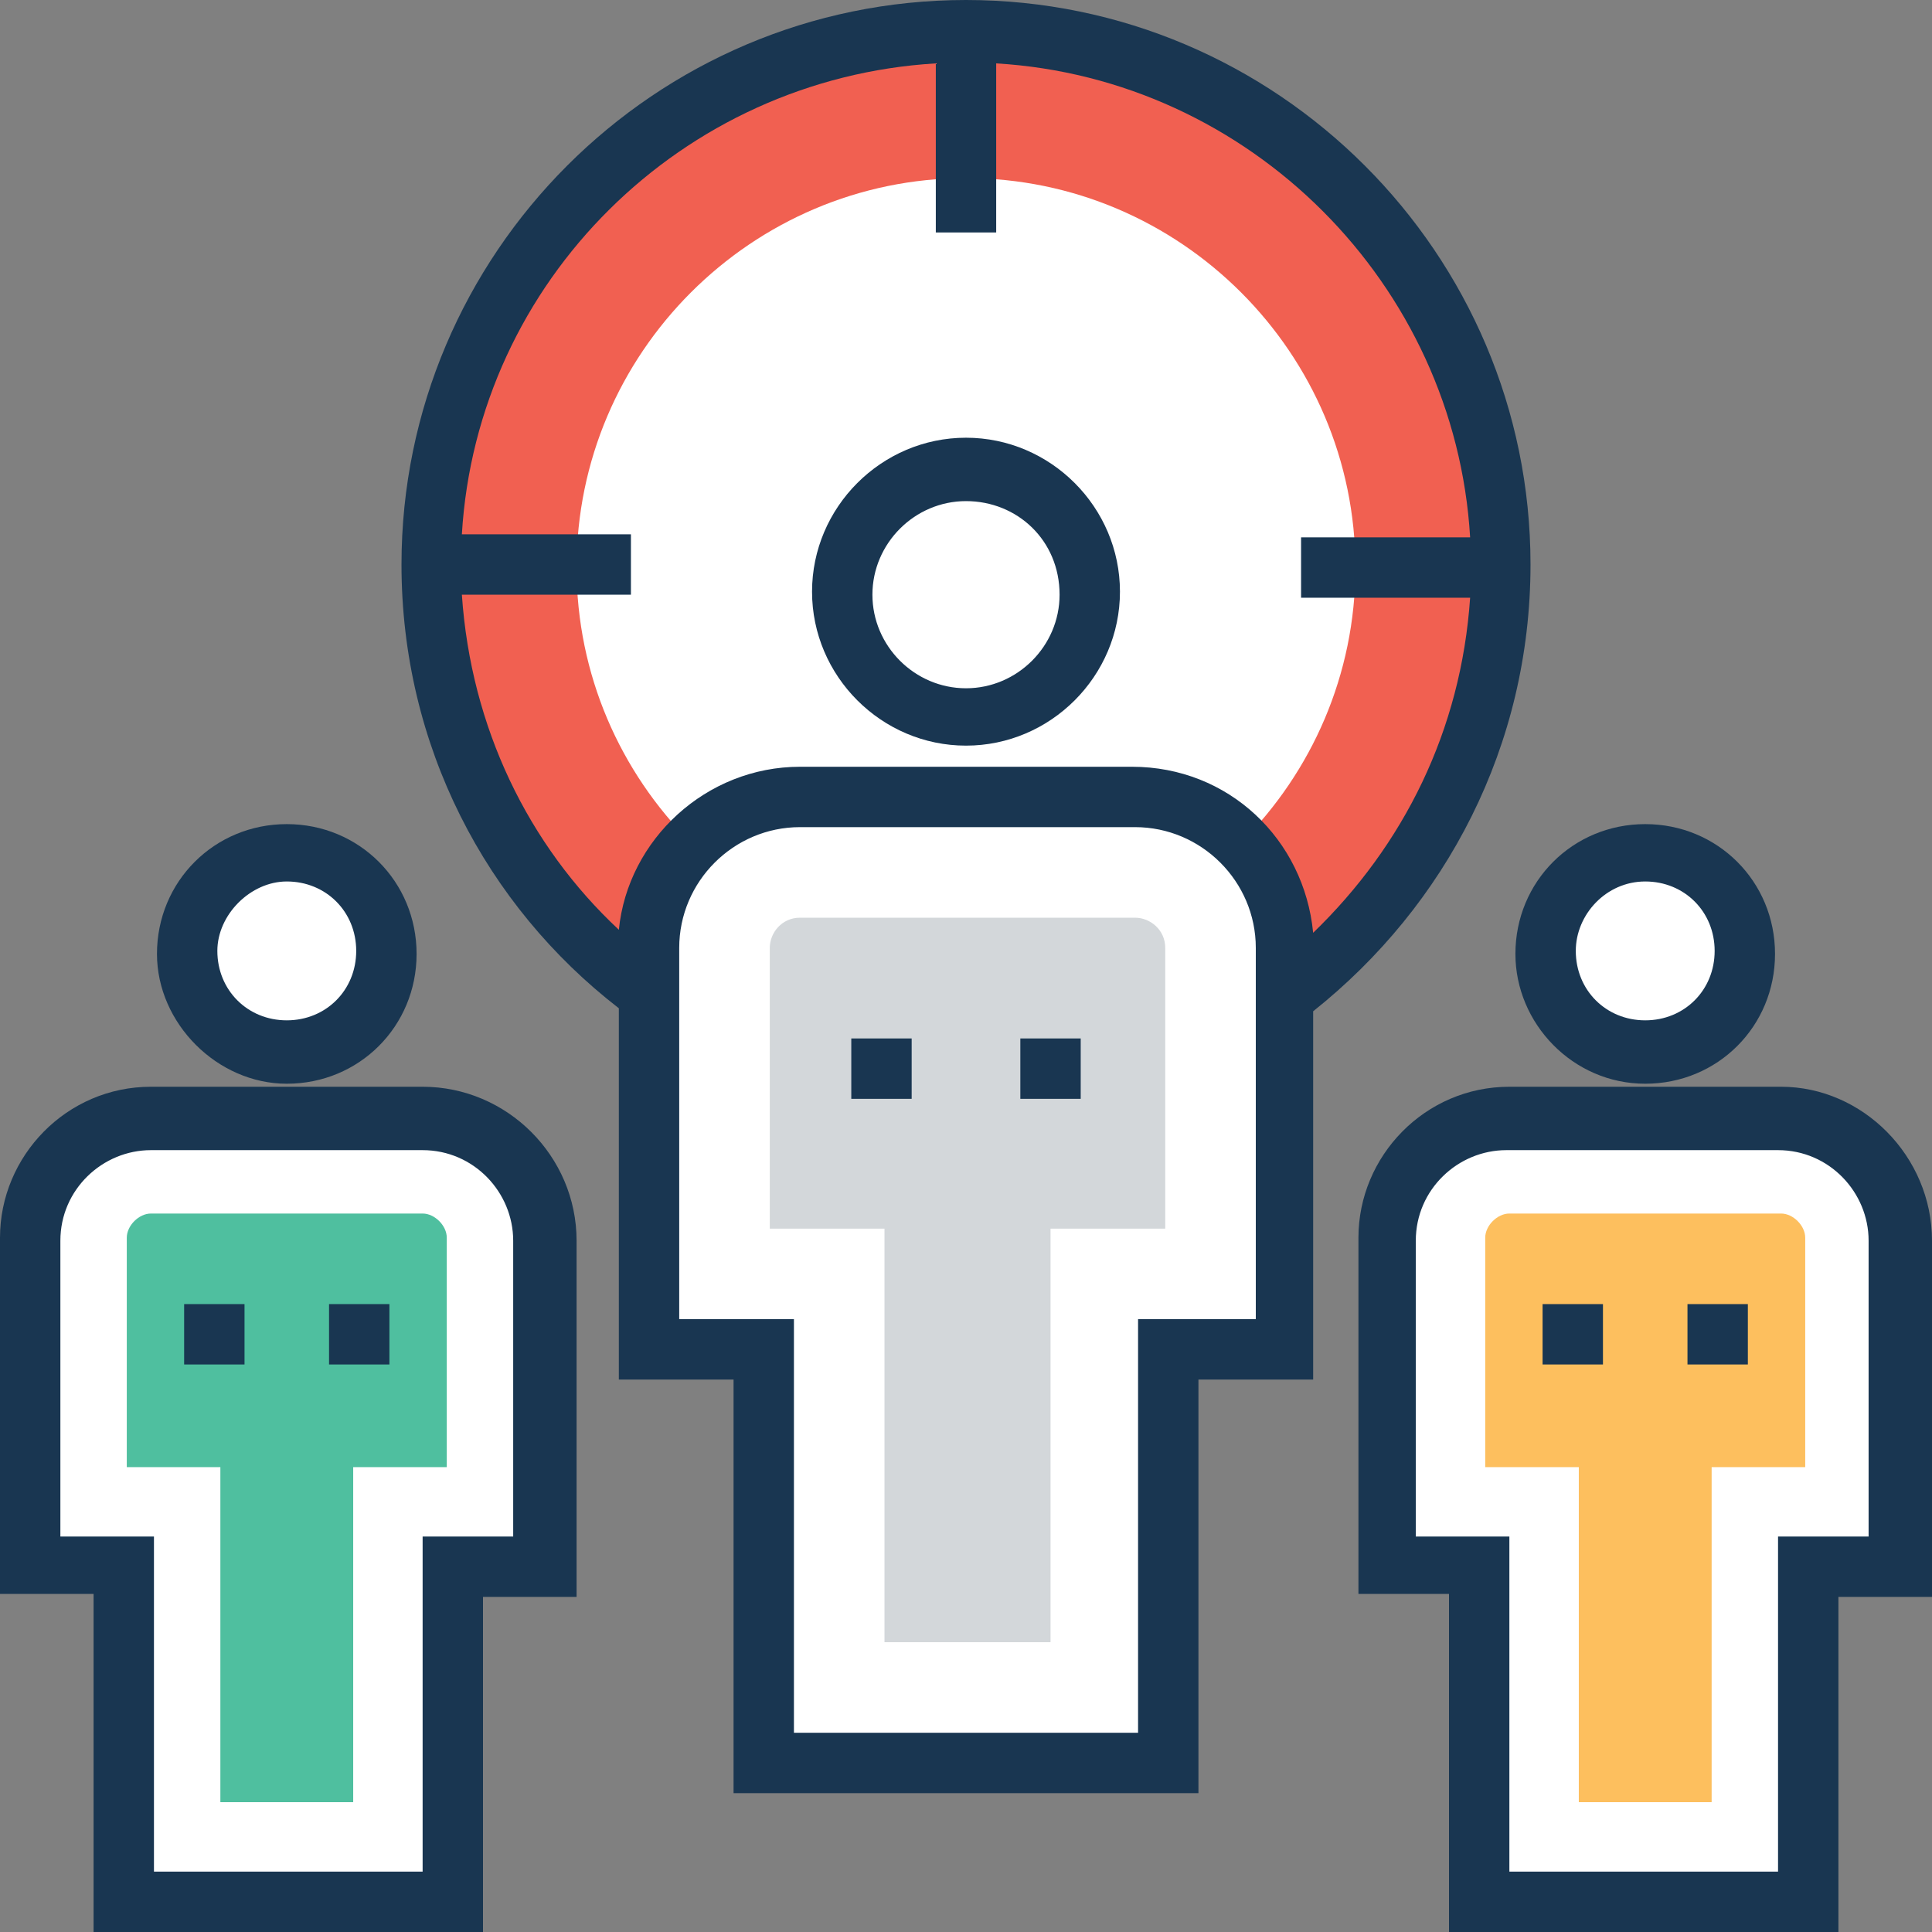 <svg xmlns="http://www.w3.org/2000/svg" xmlns:xlink="http://www.w3.org/1999/xlink" id="Capa_1" x="0px" y="0px" viewBox="0 0 512 512" style="enable-background:new 0 0 512 512;" xml:space="preserve"><rect x="0" y="0" width="512" height="512" fill="#808080" stroke="none"/><path style="fill:#F16051;" d="M256,8L256,8c-78.4,0-141.6,63.2-141.6,141.6l0,0c0,78.4,63.2,141.6,141.6,141.6l0,0 c78.4,0,141.6-63.2,141.6-141.6l0,0C397.6,71.2,334.4,8,256,8z"></path><path style="fill:#FFFFFF;" d="M256,253.6c-56.8,0-103.2-46.4-103.2-103.2S199.2,47.2,256,47.2s103.2,46.4,103.2,103.2 S312.8,253.6,256,253.6z"></path><line style="fill:none;stroke:#193651;stroke-width:2;stroke-miterlimit:10;" x1="256" y1="238.4" x2="256" y2="292"></line><g>	<circle style="fill:#FFFFFF;" cx="436" cy="252" r="26.4"></circle>	<path style="fill:#FFFFFF;" d="M472,296h-72c-17.6,0-32,14.4-32,32v86.4h24V504h87.2v-88.8H504v-86.4C504,310.4,489.6,296,472,296z  "></path></g><path style="fill:#FDBF5E;" d="M418.4,478.4v-89.6h-24.8V328c0-3.2,3.2-6.4,6.4-6.4h72c3.2,0,6.4,3.2,6.4,6.4v60.8h-24.8v88.8h-35.2 V478.4z"></path><g>	<circle style="fill:#FFFFFF;" cx="76" cy="252" r="26.4"></circle>	<path style="fill:#FFFFFF;" d="M112,296H40c-17.6,0-32,14.4-32,32v86.4h24.8V504H120v-88.8h24.8v-86.4  C144.8,310.4,130.4,296,112,296z"></path></g><path style="fill:#4FBF9F;" d="M58.4,478.4v-89.6H33.6V328c0-3.2,3.2-6.4,6.4-6.4h72c3.2,0,6.4,3.2,6.4,6.4v60.8H93.6v88.8H58.4 V478.4z"></path><circle style="fill:#FFFFFF;" cx="256" cy="156.8" r="32.8"></circle><path style="fill:#193651;" d="M256,197.6c-22.4,0-40.8-18.4-40.8-40.8S233.6,116,256,116s40.8,18.4,40.8,40.8 S278.4,197.6,256,197.6z M256,132.8c-13.6,0-24.8,11.2-24.8,24.8s11.2,24.8,24.8,24.8s24.8-11.2,24.8-24.8 C280.8,143.2,269.6,132.8,256,132.8z"></path><path style="fill:#FFFFFF;" d="M300,211.2h-88c-22.4,0-40,17.6-40,40v106.4h30.4v109.6h107.2V357.6H340V251.2 C340,228.8,322.4,211.2,300,211.2z"></path><g>	<path style="fill:#193651;" d="M405.6,149.6C405.6,67.2,338.4,0,256,0S106.4,67.2,106.4,149.6c0,48,22.4,90.4,57.6,117.6v98.4h30.4  v109.6h123.2V365.6H348V268C383.2,240,405.6,197.6,405.6,149.6z M332,349.6h-30.4v109.6h-91.2V349.6H180v-98.4  c0-17.6,14.4-32,32-32h88.8c17.6,0,32,14.4,32,32v98.4H332z M300,203.2h-88c-24.8,0-45.6,19.2-48,43.2  c-24-22.4-39.2-53.6-41.6-88.8h44.8v-16h-44.8c4-67.2,58.4-120.8,125.6-124.8v44.8h16V16.8c67.2,4,121.6,58.4,125.6,125.6h-44.8v16  h44.8c-2.4,35.2-17.6,65.6-41.6,88.8C345.6,222.4,325.6,203.2,300,203.2z"></path>	<path style="fill:#193651;" d="M436,287.2c19.2,0,34.4-15.2,34.4-34.4s-15.2-34.4-34.4-34.4c-19.2,0-34.4,15.2-34.4,34.4  C401.6,271.2,416.8,287.2,436,287.2z M436,233.6c10.4,0,18.4,8,18.4,18.4s-8,18.4-18.4,18.4s-18.4-8-18.4-18.4  C417.6,242.4,425.6,233.6,436,233.6z"></path>	<path style="fill:#193651;" d="M472,288h-72c-22.4,0-40,18.4-40,40v94.4h24V512h103.2v-88.8H512v-94.4C512,306.4,493.6,288,472,288  z M496,407.2h-24.8V496H400v-88.8h-24.8v-78.4c0-13.6,11.2-24,24-24h72c13.6,0,24,11.2,24,24v78.4H496z"></path>	<path style="fill:#193651;" d="M76,287.2c19.2,0,34.4-15.2,34.4-34.4S95.2,218.4,76,218.4s-34.4,15.2-34.4,34.4  C41.6,271.2,57.6,287.2,76,287.2z M76,233.6c10.4,0,18.4,8,18.4,18.4s-8,18.4-18.4,18.4s-18.4-8-18.4-18.4  C57.6,242.4,66.4,233.6,76,233.6z"></path>	<path style="fill:#193651;" d="M112,288H40c-22.4,0-40,18.4-40,40v94.4h24.8V512H128v-88.8h24.8v-94.4  C152.8,306.4,134.4,288,112,288z M136.8,407.2H112V496H40.8v-88.8H16v-78.4c0-13.6,11.2-24,24-24h72c13.6,0,24,11.2,24,24v78.4  H136.8z"></path></g><path style="fill:#D3D7DA;" d="M234.4,436V325.6H204v-74.4c0-4,3.2-8,8-8h88.8c4,0,8,3.2,8,8v74.4h-30.4v109.6h-44V436z"></path><g>	<rect x="408.8" y="345.6" style="fill:#193651;" width="16" height="16"></rect>	<rect x="447.2" y="345.6" style="fill:#193651;" width="16" height="16"></rect>	<rect x="48.8" y="345.6" style="fill:#193651;" width="16" height="16"></rect>	<rect x="87.2" y="345.6" style="fill:#193651;" width="16" height="16"></rect>	<rect x="225.6" y="275.2" style="fill:#193651;" width="16" height="16"></rect>	<rect x="270.4" y="275.2" style="fill:#193651;" width="16" height="16"></rect></g><g></g><g></g><g></g><g></g><g></g><g></g><g></g><g></g><g></g><g></g><g></g><g></g><g></g><g></g><g></g></svg>